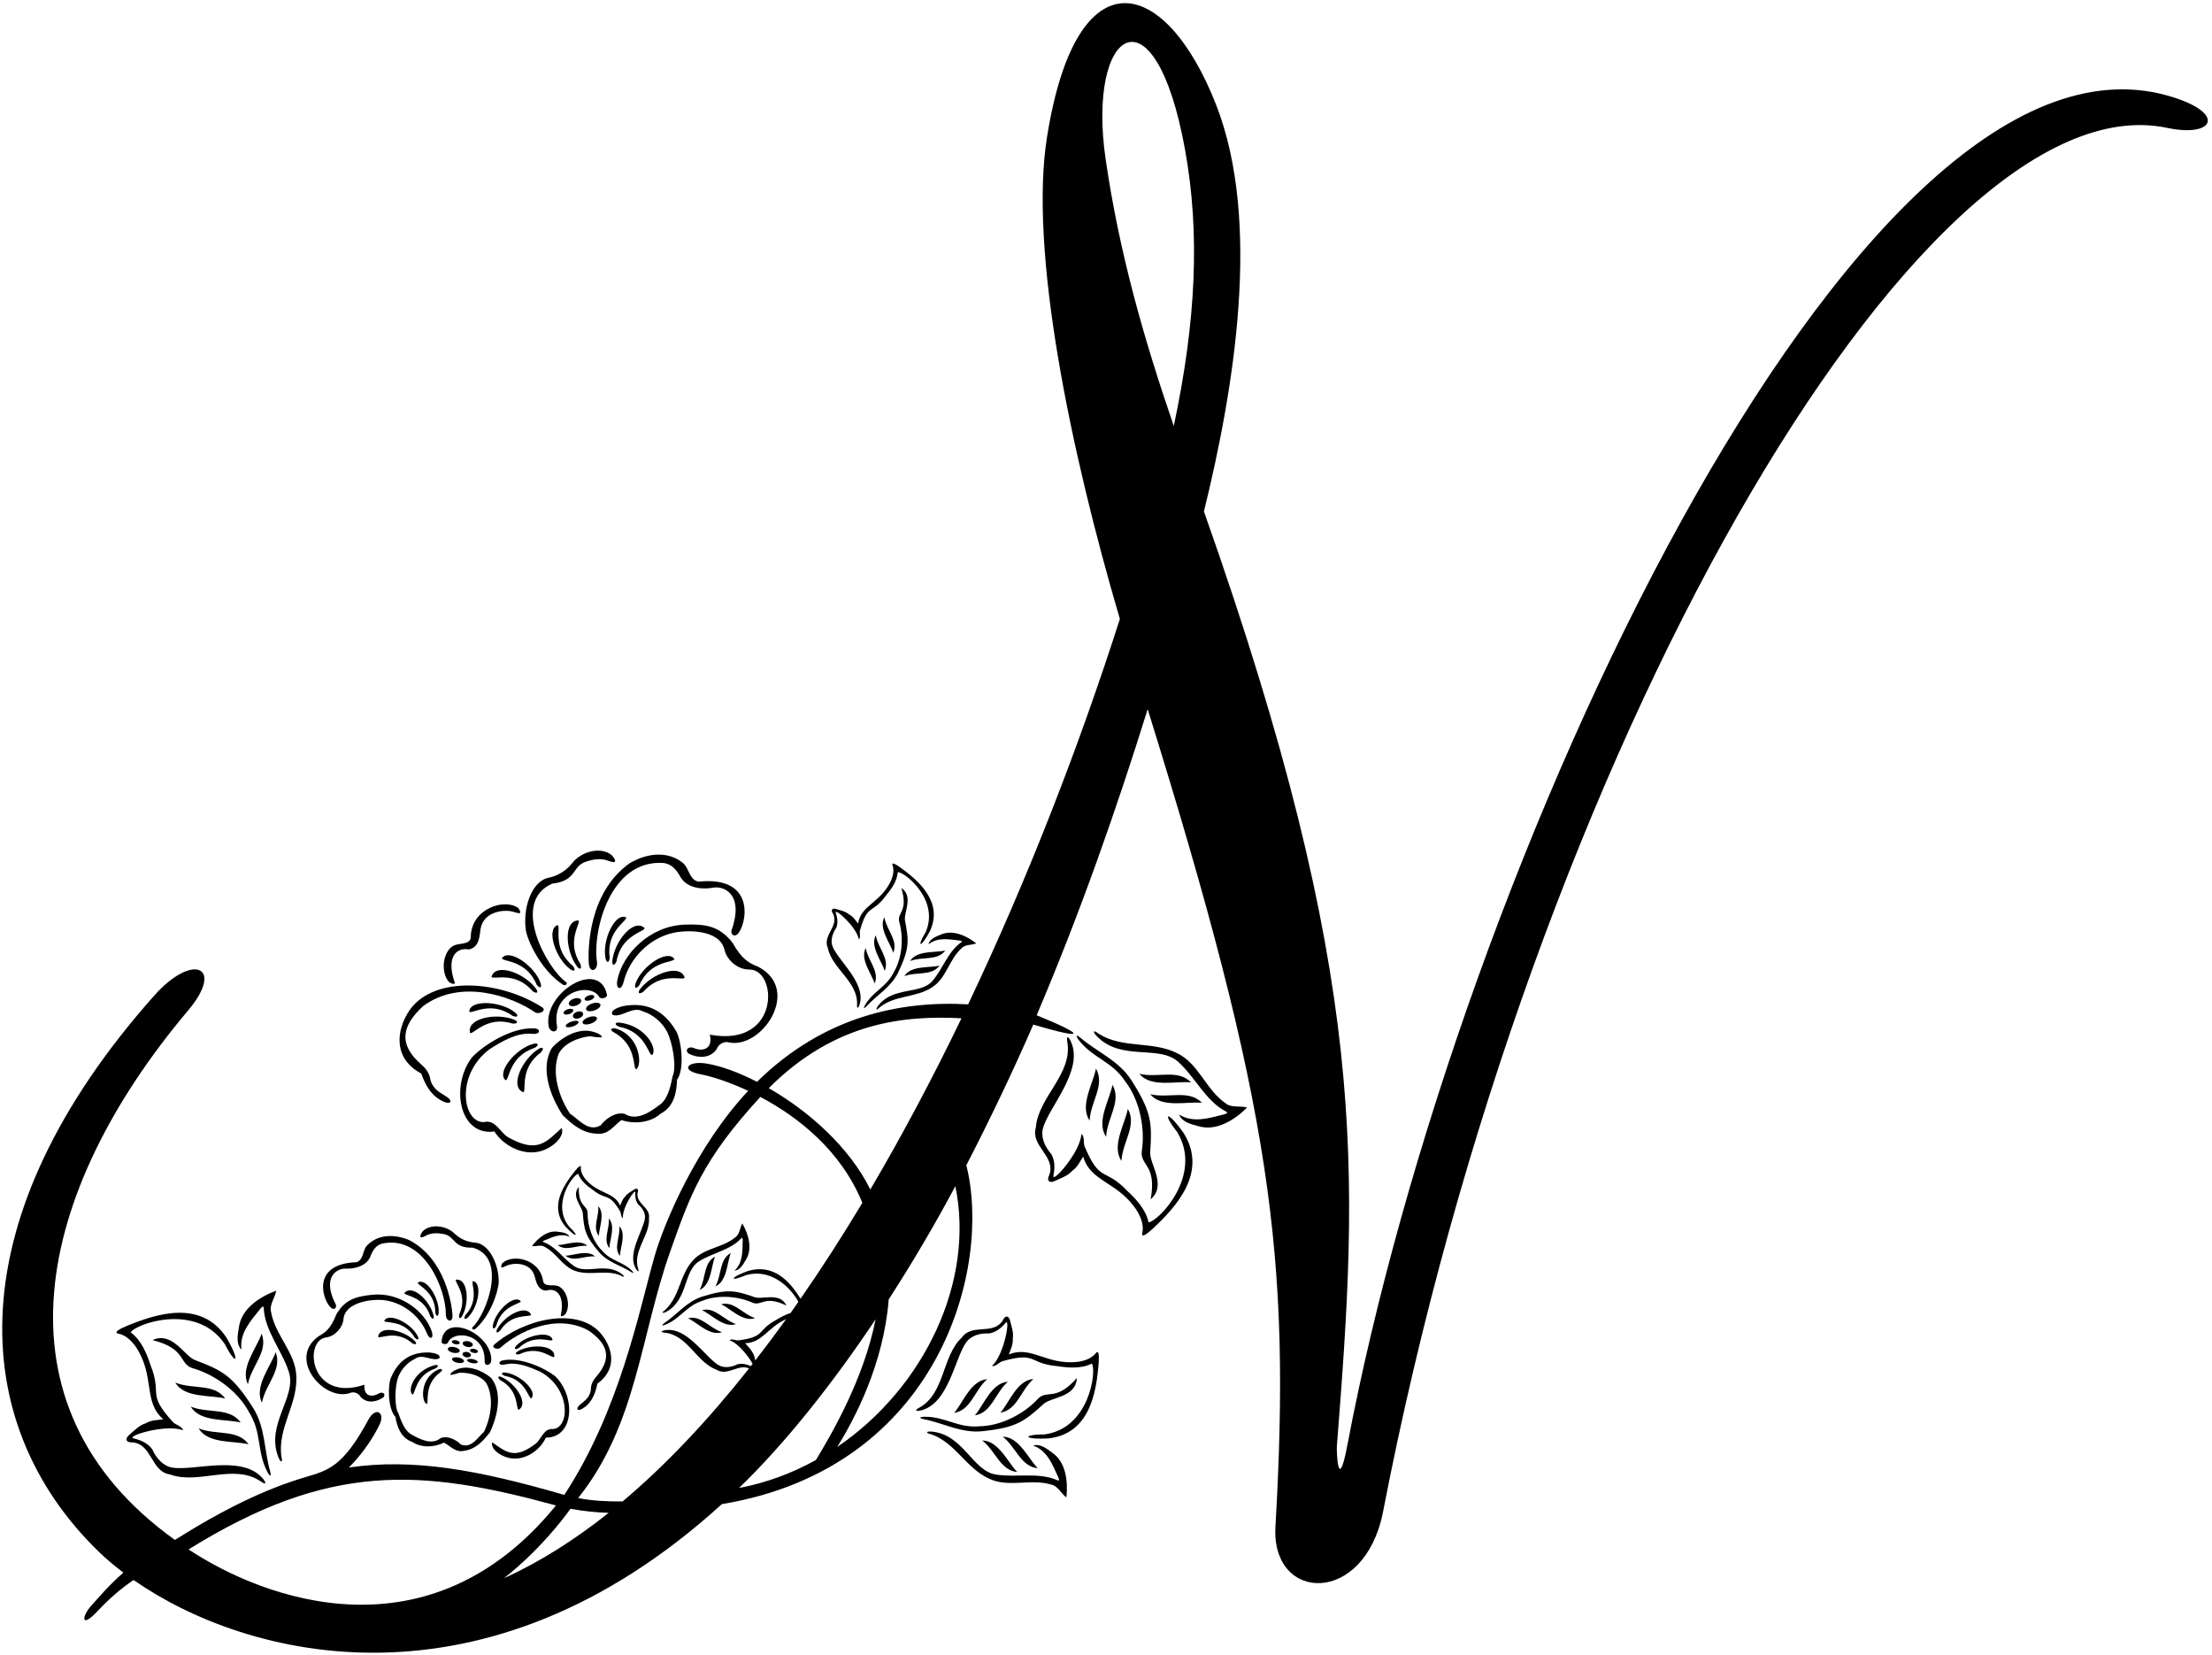 <?xml version="1.0" encoding="UTF-8"?>
<svg xmlns="http://www.w3.org/2000/svg" xmlns:xlink="http://www.w3.org/1999/xlink" width="468pt" height="350pt" viewBox="0 0 468 350" version="1.1">
<g id="surface1">
<path style=" stroke:none;fill-rule:nonzero;fill:rgb(0%,0%,0%);fill-opacity:1;" d="M 119.184 208.324 C 119.707 208.598 120.176 207.977 119.754 207.719 C 115.727 204.906 107.887 190.742 116.852 186.906 C 122.066 186.309 120.961 183.312 123.891 182.285 C 125.57 181.73 127.148 181.473 128.715 182.078 C 130.422 182.734 130.523 182.141 129.445 180.902 C 127.125 178.973 123.008 180.129 121.184 182.43 C 120.684 183.055 119.125 184.996 116.164 185.637 C 112.371 186.32 110.52 192.352 111.289 196.98 C 111.98 200.055 115.082 205.742 119.184 208.324 "/>
<path style=" stroke:none;fill-rule:nonzero;fill:rgb(0%,0%,0%);fill-opacity:1;" d="M 96.152 207.621 C 94.57 203.094 96.047 200.301 99.258 200.824 C 101.559 200.289 101.461 197.617 101.672 196.512 C 102.277 192.719 106.77 192.332 108.488 192.832 C 109.723 193.191 110.645 193.559 109.664 192.07 C 106.73 189.93 99.688 192.168 99.605 198.191 C 99.547 199.719 97.477 199.531 96.488 199.832 C 93.859 200.504 93 205.316 94.926 207.641 C 95.383 208.066 96.535 208.461 96.152 207.621 "/>
<path style=" stroke:none;fill-rule:nonzero;fill:rgb(0%,0%,0%);fill-opacity:1;" d="M 124.582 203.832 C 124.75 206.008 126.574 205.297 126.297 203.414 C 125.348 196.902 129.07 181.805 140.305 182.535 C 142.242 182.723 143.258 184.195 144.031 185.613 C 145.387 187.789 148.387 188.215 150.836 187.77 C 152.941 187.32 157.594 188.926 154.734 196.891 C 154.68 197.641 155.246 198.219 156 197.637 C 157.977 195.719 160.168 185.199 147.805 186.484 C 145.906 186.145 145.859 183.922 144.641 182.66 C 141.328 179.848 136.844 180.445 133.203 182.598 C 124.391 188.863 124.371 201.059 124.582 203.832 "/>
<path style=" stroke:none;fill-rule:nonzero;fill:rgb(0%,0%,0%);fill-opacity:1;" d="M 89.121 227.07 C 90.254 230.305 91.777 232.109 93.816 233.008 C 95.492 233.746 95.824 232.789 94.398 231.914 C 93.012 231.062 91.641 230.379 91.078 228.484 C 90.871 226.914 90.043 225.953 89.102 225.129 C 84.207 220.863 85.027 216.938 89.523 212.816 C 97.371 206.977 108.098 210.602 113.293 214.176 C 114.242 214.594 115.672 213.723 114.734 213.082 C 105.922 207.395 91.988 206.262 86.727 213.57 C 83.707 217.949 83.195 223.922 89.121 227.07 "/>
<path style=" stroke:none;fill-rule:nonzero;fill:rgb(0%,0%,0%);fill-opacity:1;" d="M 155.008 199.441 C 152.234 195.879 149.352 195.426 144.926 195.574 C 137.367 195.824 131.664 201.91 130.617 207.305 C 130.238 209.258 131.441 209.688 131.941 207.688 C 133.184 202.73 137.328 198.383 142.633 197.273 C 145.215 196.73 152.191 196.504 153.27 200.848 C 153.754 203.047 156.02 205.055 158.445 205.074 C 164.582 204.879 165.223 221.641 150.184 218.852 C 150.926 222.121 148.41 222.398 146.789 221.684 C 146.105 221.309 144.754 221.719 145.586 222.797 C 147.441 223.789 150.09 224.039 151.594 221.969 C 152 220.855 153.105 220.312 153.949 220.43 C 161.012 222.266 169.762 209.398 160.434 204.492 C 158.609 203.77 157.008 203.027 155.008 199.441 "/>
<path style=" stroke:none;fill-rule:nonzero;fill:rgb(0%,0%,0%);fill-opacity:1;" d="M 116.074 217.074 C 116.309 218.434 118.113 218.629 117.84 217 C 116.613 209.73 124.871 207.688 126.762 210.84 C 127.141 211.473 128.504 211.062 128.43 210.453 C 126.801 202.598 114.867 210.066 116.074 217.074 "/>
<path style=" stroke:none;fill-rule:nonzero;fill:rgb(0%,0%,0%);fill-opacity:1;" d="M 104.602 239.328 C 106.605 242.594 112.184 245.641 116.809 242.32 C 118.074 241.445 119.375 239.91 118.82 238.598 C 115.473 241.688 113.652 243.98 107.551 240.578 C 105.848 239.621 104.848 236.773 102.484 237.328 C 97.93 237.707 96.211 227.461 103.578 221.922 C 106.09 220.355 109.238 218.387 112.484 218.664 C 114.52 218.93 114.406 217.504 113 217.527 C 108.293 217.242 102.348 221.023 99.883 223.625 C 95.242 229.637 97.129 240.371 104.602 239.328 "/>
<path style=" stroke:none;fill-rule:nonzero;fill:rgb(0%,0%,0%);fill-opacity:1;" d="M 143.242 228.387 C 144.98 226.012 144.098 219.477 142.871 217.805 C 140.316 213.629 136.691 211.883 131.812 212.816 C 130.52 213.148 128.977 213.801 129.629 214.676 C 131.551 215.328 133.867 212.688 136.039 213.938 C 138.062 214.531 140.047 216.211 141.07 218.102 C 142.324 220.422 143.199 225.809 142.312 227.621 C 141.781 230.41 141.074 232.629 139.645 233.637 C 137.586 235.184 134.777 237.215 132.109 235.59 C 130.141 235.184 128.215 236.59 127.074 238.035 C 124.453 239.551 122.352 236.676 120.59 235.559 C 118.164 231.887 116.699 226.918 118.18 222.93 C 119.32 220.703 122.219 219.461 124.859 219.176 C 125.691 219.34 126.512 219.465 127.355 219.398 C 127.211 218.855 126.457 218.523 125.746 218.316 C 122.469 217.18 118.742 219.445 116.742 221.695 C 114.23 226 116.434 231.898 119.066 235.906 C 121.215 237.988 123.379 239.742 126.363 239.793 C 128.824 240.027 129.828 238.078 131.477 236.91 C 134.176 237.836 137.66 237.484 139.77 235.559 C 142.641 234.098 143.172 230.926 143.242 228.387 "/>
<path style=" stroke:none;fill-rule:nonzero;fill:rgb(0%,0%,0%);fill-opacity:1;" d="M 112.824 220.801 C 109.117 221.77 104.965 226.84 106.977 228.492 C 107.777 228.496 107.66 223.414 113.117 221.648 C 114.137 221.027 113.898 220.52 112.824 220.801 "/>
<path style=" stroke:none;fill-rule:nonzero;fill:rgb(0%,0%,0%);fill-opacity:1;" d="M 110.711 231.027 C 111.477 230.777 109.793 225.984 114.438 222.617 C 115.215 221.715 114.828 221.305 113.895 221.902 C 110.402 224.141 107.789 229.879 110.711 231.027 "/>
<path style=" stroke:none;fill-rule:nonzero;fill:rgb(0%,0%,0%);fill-opacity:1;" d="M 108.941 214.129 C 105.965 211.719 99.418 211.379 99.277 213.977 C 99.754 214.621 103.777 211.516 108.434 214.867 C 109.535 215.32 109.805 214.824 108.941 214.129 "/>
<path style=" stroke:none;fill-rule:nonzero;fill:rgb(0%,0%,0%);fill-opacity:1;" d="M 99.453 218.484 C 100.105 218.953 102.969 214.758 108.434 216.504 C 109.621 216.594 109.723 216.039 108.691 215.645 C 104.816 214.156 98.645 215.449 99.453 218.484 "/>
<path style=" stroke:none;fill-rule:nonzero;fill:rgb(0%,0%,0%);fill-opacity:1;" d="M 114.348 207.879 C 113.078 204.266 107.684 200.539 106.199 202.676 C 106.266 203.477 111.32 202.945 113.523 208.242 C 114.227 209.207 114.715 208.926 114.348 207.879 "/>
<path style=" stroke:none;fill-rule:nonzero;fill:rgb(0%,0%,0%);fill-opacity:1;" d="M 103.98 206.605 C 104.289 207.348 108.934 205.277 112.668 209.633 C 113.633 210.336 114.008 209.918 113.336 209.035 C 110.82 205.738 104.887 203.602 103.98 206.605 "/>
<path style=" stroke:none;fill-rule:nonzero;fill:rgb(0%,0%,0%);fill-opacity:1;" d="M 135.297 208.344 C 137.551 203.07 142.602 203.648 142.672 202.848 C 141.207 200.695 135.781 204.371 134.48 207.977 C 134.105 209.02 134.59 209.305 135.297 208.344 "/>
<path style=" stroke:none;fill-rule:nonzero;fill:rgb(0%,0%,0%);fill-opacity:1;" d="M 144.855 206.793 C 143.977 203.781 138.023 205.867 135.48 209.145 C 134.801 210.016 135.172 210.438 136.145 209.746 C 139.918 205.426 144.539 207.535 144.855 206.793 "/>
<path style=" stroke:none;fill-rule:nonzero;fill:rgb(0%,0%,0%);fill-opacity:1;" d="M 128.105 202.668 C 128.32 203.754 128.883 203.746 128.996 202.559 C 128.199 196.879 132.824 194.766 132.473 194.043 C 130.105 192.957 127.359 198.91 128.105 202.668 "/>
<path style=" stroke:none;fill-rule:nonzero;fill:rgb(0%,0%,0%);fill-opacity:1;" d="M 130.441 203.324 C 131.441 197.676 136.492 197.094 136.379 196.297 C 134.07 194.172 130.051 199.031 129.562 203.148 C 129.434 204.25 129.969 204.418 130.441 203.324 "/>
<path style=" stroke:none;fill-rule:nonzero;fill:rgb(0%,0%,0%);fill-opacity:1;" d="M 117.98 195.68 C 115.508 196.484 117.523 202.723 120.617 204.98 C 121.516 205.633 121.922 205.246 121.199 204.297 C 116.766 200.66 118.73 195.973 117.98 195.68 "/>
<path style=" stroke:none;fill-rule:nonzero;fill:rgb(0%,0%,0%);fill-opacity:1;" d="M 122.383 194.688 C 119.246 194.688 119.586 200.984 122.02 204.344 C 122.664 205.242 123.176 205 122.781 203.875 C 119.688 199.047 123.008 195.195 122.383 194.688 "/>
<path style=" stroke:none;fill-rule:nonzero;fill:rgb(0%,0%,0%);fill-opacity:1;" d="M 137.977 223.164 C 139.215 221.836 136.617 216.988 131.16 216.309 C 130.062 216.172 129.891 216.711 130.984 217.188 C 136.629 218.223 137.18 223.273 137.977 223.164 "/>
<path style=" stroke:none;fill-rule:nonzero;fill:rgb(0%,0%,0%);fill-opacity:1;" d="M 129.805 218.324 C 134.852 221.047 133.816 226.023 134.605 226.168 C 135.906 225.379 135.508 219.121 130.246 217.543 C 129.484 217.344 128.824 217.75 129.805 218.324 "/>
<path style=" stroke:none;fill-rule:nonzero;fill:rgb(0%,0%,0%);fill-opacity:1;" d="M 121.902 212.703 C 122.613 212.457 123.078 211.93 122.938 211.523 C 122.797 211.121 122.105 211 121.395 211.246 C 120.684 211.496 120.219 212.023 120.359 212.43 C 120.5 212.828 121.191 212.953 121.902 212.703 "/>
<path style=" stroke:none;fill-rule:nonzero;fill:rgb(0%,0%,0%);fill-opacity:1;" d="M 127.027 212.469 C 126.891 212.062 126.098 211.977 125.262 212.27 C 124.426 212.562 123.863 213.121 124.004 213.523 C 124.145 213.926 124.938 214.016 125.773 213.723 C 126.605 213.434 127.172 212.867 127.027 212.469 "/>
<path style=" stroke:none;fill-rule:nonzero;fill:rgb(0%,0%,0%);fill-opacity:1;" d="M 121.223 217.109 C 121.965 216.852 122.488 216.414 122.391 216.137 C 122.293 215.855 121.613 215.844 120.867 216.102 C 120.129 216.359 119.605 216.797 119.699 217.078 C 119.801 217.355 120.48 217.371 121.223 217.109 "/>
<path style=" stroke:none;fill-rule:nonzero;fill:rgb(0%,0%,0%);fill-opacity:1;" d="M 123.359 214.328 C 123.23 213.957 122.648 213.824 122.062 214.027 C 121.473 214.234 121.102 214.703 121.23 215.074 C 121.363 215.445 121.945 215.578 122.531 215.371 C 123.117 215.168 123.492 214.699 123.359 214.328 "/>
<path style=" stroke:none;fill-rule:nonzero;fill:rgb(0%,0%,0%);fill-opacity:1;" d="M 125.012 216.508 C 125.848 216.215 126.418 215.676 126.289 215.305 C 126.16 214.934 125.379 214.871 124.543 215.164 C 123.707 215.453 123.133 215.992 123.266 216.363 C 123.395 216.734 124.176 216.801 125.012 216.508 "/>
<path style=" stroke:none;fill-rule:nonzero;fill:rgb(0%,0%,0%);fill-opacity:1;" d="M 124.887 211.57 C 125.441 211.379 125.816 210.992 125.719 210.715 C 125.621 210.438 125.09 210.367 124.531 210.562 C 123.977 210.758 123.605 211.141 123.699 211.422 C 123.797 211.699 124.328 211.766 124.887 211.57 "/>
<path style=" stroke:none;fill-rule:nonzero;fill:rgb(0%,0%,0%);fill-opacity:1;" d="M 119.254 214.344 C 119.352 214.621 119.883 214.688 120.438 214.492 C 120.996 214.301 121.367 213.914 121.27 213.637 C 121.176 213.359 120.645 213.289 120.086 213.484 C 119.531 213.68 119.156 214.062 119.254 214.344 "/>
<path style=" stroke:none;fill-rule:nonzero;fill:rgb(0%,0%,0%);fill-opacity:1;" d="M 89.355 260.535 C 88.637 261.637 88.785 262.098 90.066 261.387 C 91.238 260.738 92.516 260.77 93.91 261.023 C 96.344 261.512 95.797 264.008 99.996 263.906 C 107.523 265.957 102.871 278.043 99.992 280.719 C 99.688 280.969 100.129 281.406 100.512 281.133 C 103.477 278.637 105.309 273.789 105.516 271.277 C 105.613 267.523 103.48 262.949 100.398 262.824 C 97.984 262.645 96.535 261.277 96.07 260.836 C 94.371 259.215 90.98 258.754 89.355 260.535 "/>
<path style=" stroke:none;fill-rule:nonzero;fill:rgb(0%,0%,0%);fill-opacity:1;" d="M 119.656 277.918 C 120.926 275.863 119.715 272.145 117.559 271.902 C 116.738 271.773 115.121 272.152 114.906 270.949 C 114.176 266.184 108.348 265.184 106.262 267.207 C 105.648 268.492 106.34 268.102 107.277 267.68 C 108.586 267.094 112.184 266.906 113.082 269.844 C 113.375 270.699 113.59 272.824 115.473 272.996 C 117.957 272.223 119.438 274.277 118.68 278.035 C 118.469 278.746 119.34 278.305 119.656 277.918 "/>
<path style=" stroke:none;fill-rule:nonzero;fill:rgb(0%,0%,0%);fill-opacity:1;" d="M 70.16 276.727 C 70.82 277.105 71.207 276.586 71.078 275.996 C 67.934 270 71.445 268.215 73.164 268.34 C 75.152 268.422 77.484 267.754 78.32 265.879 C 78.773 264.668 79.418 263.391 80.934 263.027 C 89.754 261.211 94.367 272.766 94.332 278.027 C 94.32 279.551 95.844 279.91 95.738 278.168 C 95.598 275.949 94.238 266.289 86.566 262.297 C 83.441 260.992 79.824 261.012 77.508 263.605 C 76.684 264.742 76.891 266.508 75.422 266.984 C 65.484 267.332 68.383 275.422 70.16 276.727 "/>
<path style=" stroke:none;fill-rule:nonzero;fill:rgb(0%,0%,0%);fill-opacity:1;" d="M 125.004 294.012 C 124.766 295.574 123.758 296.266 122.75 297.094 C 121.715 297.945 122.086 298.668 123.332 297.895 C 124.848 296.957 125.855 295.359 126.395 292.672 C 130.746 289.527 129.684 284.848 126.805 281.711 C 121.832 276.504 110.914 278.938 104.562 284.414 C 103.891 285.023 105.117 285.559 105.82 285.121 C 109.547 281.715 117.645 277.664 124.508 281.426 C 128.523 284.191 129.605 287.215 126.199 291.133 C 125.543 291.891 124.992 292.742 125.004 294.012 "/>
<path style=" stroke:none;fill-rule:nonzero;fill:rgb(0%,0%,0%);fill-opacity:1;" d="M 74.297 294.559 C 74.953 294.375 75.891 294.68 76.336 295.52 C 77.754 296.992 79.824 296.508 81.184 295.512 C 81.727 294.566 80.609 294.391 80.109 294.766 C 78.906 295.508 76.879 295.566 77.109 292.895 C 65.5 296.762 64.156 283.41 69.043 282.887 C 70.965 282.605 72.535 280.766 72.676 278.969 C 73.051 275.406 78.605 274.816 80.711 274.961 C 85.035 275.262 88.801 278.246 90.332 282.039 C 90.949 283.566 91.855 283.094 91.34 281.586 C 89.914 277.43 84.723 273.234 78.711 273.871 C 75.184 274.242 72.949 274.918 71.148 278.047 C 69.957 281.109 68.77 281.875 67.402 282.648 C 60.555 287.562 68.906 296.793 74.297 294.559 "/>
<path style=" stroke:none;fill-rule:nonzero;fill:rgb(0%,0%,0%);fill-opacity:1;" d="M 93.422 283.84 C 93.426 284.336 94.555 284.504 94.785 283.961 C 95.934 281.258 102.703 281.965 102.531 287.859 C 102.492 289.18 103.902 288.828 103.938 287.727 C 104.121 282.039 93.844 277.434 93.422 283.84 "/>
<path style=" stroke:none;fill-rule:nonzero;fill:rgb(0%,0%,0%);fill-opacity:1;" d="M 106.141 307.809 C 110.172 309.93 114.254 306.898 115.484 304.09 C 121.52 304.098 121.832 295.383 117.492 291.129 C 115.25 289.34 110.125 287 106.426 287.742 C 105.309 287.883 105.375 289.023 106.957 288.59 C 109.5 288.012 112.211 289.223 114.375 290.188 C 120.82 293.766 120.594 302.074 116.938 302.273 C 115.008 302.094 114.531 304.461 113.285 305.406 C 108.824 308.777 107.129 307.16 104.137 305.082 C 103.844 306.184 105.043 307.254 106.141 307.809 "/>
<path style=" stroke:none;fill-rule:nonzero;fill:rgb(0%,0%,0%);fill-opacity:1;" d="M 87.203 304.984 C 89.086 306.277 91.887 306.172 93.922 305.141 C 95.355 305.883 96.367 307.32 98.289 306.859 C 100.648 306.492 102.176 304.863 103.645 302.977 C 105.289 299.512 106.383 294.594 103.918 291.461 C 102.086 289.898 98.883 288.516 96.414 289.777 C 95.871 290.02 95.309 290.363 95.258 290.809 C 95.934 290.77 96.57 290.582 97.211 290.359 C 99.336 290.293 101.77 290.957 102.914 292.594 C 104.531 295.594 103.918 299.691 102.398 302.867 C 101.125 303.949 99.777 306.457 97.535 305.547 C 96.473 304.527 94.789 303.625 93.273 304.164 C 91.34 305.746 88.891 304.445 87.086 303.449 C 85.844 302.809 85.039 301.129 84.312 298.977 C 83.41 297.637 83.508 293.273 84.246 291.297 C 84.848 289.684 86.234 288.137 87.773 287.441 C 89.355 286.211 91.484 288.047 92.934 287.316 C 93.355 286.555 92.062 286.207 91 286.086 C 87.031 285.887 84.352 287.668 82.785 291.258 C 82 292.719 82.02 297.992 83.656 299.688 C 83.996 301.688 84.766 304.145 87.203 304.984 "/>
<path style=" stroke:none;fill-rule:nonzero;fill:rgb(0%,0%,0%);fill-opacity:1;" d="M 106.785 291.023 C 111.305 291.82 111.77 295.859 112.406 295.77 C 113.816 294.238 109.969 290.68 106.922 290.32 C 106.043 290.215 105.91 290.645 106.785 291.023 "/>
<path style=" stroke:none;fill-rule:nonzero;fill:rgb(0%,0%,0%);fill-opacity:1;" d="M 105.848 291.934 C 109.898 294.094 109.094 298.078 109.73 298.188 C 111.914 296.957 109.211 292.699 106.195 291.309 C 105.391 290.938 105.133 291.305 105.848 291.934 "/>
<path style=" stroke:none;fill-rule:nonzero;fill:rgb(0%,0%,0%);fill-opacity:1;" d="M 109.266 284.605 C 108.66 285.25 108.926 285.613 109.75 285.133 C 113.07 281.965 116.602 283.984 116.906 283.418 C 116.508 281.375 111.359 282.367 109.266 284.605 "/>
<path style=" stroke:none;fill-rule:nonzero;fill:rgb(0%,0%,0%);fill-opacity:1;" d="M 109.633 285.777 C 108.855 286.207 108.996 286.633 109.93 286.43 C 114.066 284.441 116.801 287.453 117.266 287.008 C 117.57 284.516 112.535 284.172 109.633 285.777 "/>
<path style=" stroke:none;fill-rule:nonzero;fill:rgb(0%,0%,0%);fill-opacity:1;" d="M 110.176 275.227 C 108.762 273.699 104.902 277.246 104.293 280.25 C 104.117 281.117 104.535 281.285 104.984 280.445 C 106.148 276.004 110.211 275.871 110.176 275.227 "/>
<path style=" stroke:none;fill-rule:nonzero;fill:rgb(0%,0%,0%);fill-opacity:1;" d="M 105.816 281.453 C 108.297 277.59 112.203 278.719 112.367 278.094 C 111.316 275.816 106.852 278.164 105.223 281.055 C 104.785 281.828 105.133 282.117 105.816 281.453 "/>
<path style=" stroke:none;fill-rule:nonzero;fill:rgb(0%,0%,0%);fill-opacity:1;" d="M 87.742 282.93 C 88.41 283.609 88.766 283.332 88.352 282.547 C 86.922 279.836 82.219 277.52 81.293 279.383 C 81.441 280.012 85.379 278.996 87.742 282.93 "/>
<path style=" stroke:none;fill-rule:nonzero;fill:rgb(0%,0%,0%);fill-opacity:1;" d="M 80 282.754 C 80.332 283.305 83.762 281.121 87.227 284.129 C 88.074 284.574 88.324 284.199 87.688 283.582 C 85.309 281.266 80.363 280.27 80 282.754 "/>
<path style=" stroke:none;fill-rule:nonzero;fill:rgb(0%,0%,0%);fill-opacity:1;" d="M 92.102 277.648 C 92.32 278.578 92.766 278.52 92.816 277.637 C 92.996 274.578 90.16 270.164 88.406 271.285 C 88.207 271.895 92.102 273.059 92.102 277.648 "/>
<path style=" stroke:none;fill-rule:nonzero;fill:rgb(0%,0%,0%);fill-opacity:1;" d="M 85.559 273.5 C 85.559 274.145 89.621 274.047 91.039 278.414 C 91.535 279.227 91.941 279.035 91.715 278.18 C 90.875 274.969 87.152 271.562 85.559 273.5 "/>
<path style=" stroke:none;fill-rule:nonzero;fill:rgb(0%,0%,0%);fill-opacity:1;" d="M 99.004 278.641 C 101.211 276.512 102.117 271.348 100.066 270.984 C 99.508 271.297 101.582 274.793 98.469 278.164 C 98 278.996 98.367 279.258 99.004 278.641 "/>
<path style=" stroke:none;fill-rule:nonzero;fill:rgb(0%,0%,0%);fill-opacity:1;" d="M 97.828 278.293 C 99.383 275.363 98.957 270.336 96.473 270.68 C 96.035 271.152 99.086 273.836 97.168 278.008 C 96.98 278.941 97.41 279.078 97.828 278.293 "/>
<path style=" stroke:none;fill-rule:nonzero;fill:rgb(0%,0%,0%);fill-opacity:1;" d="M 91.898 288.781 C 87.652 289.922 86.129 294.051 87.258 294.969 C 87.902 294.965 87.781 290.898 92.137 289.461 C 92.949 288.961 92.754 288.555 91.898 288.781 "/>
<path style=" stroke:none;fill-rule:nonzero;fill:rgb(0%,0%,0%);fill-opacity:1;" d="M 92.762 289.656 C 88.766 291.488 89.141 296.492 90.258 296.973 C 90.867 296.773 89.5 292.945 93.199 290.227 C 93.91 289.668 93.344 289.418 92.762 289.656 "/>
<path style=" stroke:none;fill-rule:nonzero;fill:rgb(0%,0%,0%);fill-opacity:1;" d="M 98.84 284.906 C 99.43 285.023 99.965 284.848 100.031 284.516 C 100.098 284.18 99.672 283.812 99.082 283.695 C 98.488 283.578 97.957 283.75 97.891 284.086 C 97.824 284.418 98.246 284.785 98.84 284.906 "/>
<path style=" stroke:none;fill-rule:nonzero;fill:rgb(0%,0%,0%);fill-opacity:1;" d="M 94.75 285.281 C 94.684 285.617 95.191 286 95.887 286.141 C 96.578 286.277 97.195 286.121 97.266 285.785 C 97.332 285.453 96.824 285.07 96.129 284.93 C 95.434 284.789 94.816 284.949 94.75 285.281 "/>
<path style=" stroke:none;fill-rule:nonzero;fill:rgb(0%,0%,0%);fill-opacity:1;" d="M 99.863 288.32 C 100.48 288.445 101.02 288.359 101.066 288.125 C 101.113 287.895 100.648 287.605 100.031 287.484 C 99.414 287.359 98.879 287.445 98.832 287.676 C 98.785 287.91 99.246 288.199 99.863 288.32 "/>
<path style=" stroke:none;fill-rule:nonzero;fill:rgb(0%,0%,0%);fill-opacity:1;" d="M 99.633 286.707 C 99.691 286.398 99.348 286.07 98.859 285.973 C 98.371 285.875 97.926 286.043 97.863 286.352 C 97.801 286.66 98.148 286.992 98.637 287.09 C 99.125 287.188 99.57 287.016 99.633 286.707 "/>
<path style=" stroke:none;fill-rule:nonzero;fill:rgb(0%,0%,0%);fill-opacity:1;" d="M 96.793 288.262 C 97.488 288.402 98.102 288.266 98.164 287.957 C 98.227 287.648 97.715 287.281 97.02 287.145 C 96.324 287.004 95.711 287.141 95.648 287.449 C 95.59 287.758 96.102 288.121 96.793 288.262 "/>
<path style=" stroke:none;fill-rule:nonzero;fill:rgb(0%,0%,0%);fill-opacity:1;" d="M 96.352 284.336 C 96.812 284.43 97.227 284.316 97.273 284.086 C 97.32 283.855 96.98 283.594 96.52 283.5 C 96.055 283.406 95.645 283.52 95.598 283.75 C 95.551 283.98 95.887 284.242 96.352 284.336 "/>
<path style=" stroke:none;fill-rule:nonzero;fill:rgb(0%,0%,0%);fill-opacity:1;" d="M 100.363 285.324 C 99.902 285.23 99.488 285.344 99.441 285.574 C 99.395 285.805 99.734 286.07 100.195 286.16 C 100.656 286.254 101.07 286.145 101.117 285.91 C 101.164 285.68 100.828 285.418 100.363 285.324 "/>
<path style=" stroke:none;fill-rule:nonzero;fill:rgb(0%,0%,0%);fill-opacity:1;" d="M 249.051 222.773 C 243.715 220.098 237.633 221.895 232.449 218.664 C 231.359 217.758 231.062 218.152 232.086 219.207 C 237.258 224.539 245.223 220.91 249.301 224.617 C 252.926 227.914 255.086 232.887 259.418 235.129 C 259.77 235.277 259.738 235.5 258.988 235.711 C 255.977 236.438 252.504 237.656 249.469 235.742 C 250.051 237.328 251.973 237.777 253.469 238.184 C 257.266 239.375 261.152 236.953 263.855 234.262 C 262.473 233.844 260.441 234.383 259.281 233.348 C 255.113 230.484 253.652 224.992 249.051 222.773 "/>
<path style=" stroke:none;fill-rule:nonzero;fill:rgb(0%,0%,0%);fill-opacity:1;" d="M 249.062 239.441 C 254.609 248.582 245.113 258.336 243 258.559 C 242.473 255.879 240.34 253.598 238.477 251.879 C 233.656 246.812 232.793 250.352 229.438 242.418 C 229.191 241.551 229.488 240.344 228.789 239.852 C 228.637 243.645 222.52 250.5 222.879 248.66 C 223.188 247.07 223.223 245.555 222.43 244.109 C 221.043 242.535 220.121 240.504 220.699 238.523 C 221.973 234.141 229.133 226.578 226.691 220.586 C 226.105 219.145 225.562 218.965 225.805 220.309 C 227.039 227.195 219.633 232.047 219.16 238.484 C 217.992 242.43 223.395 244.52 222.023 248.488 C 221.305 249.863 222.145 250.281 223.113 249.82 C 224.34 249.242 225.871 248.762 226.816 247.688 C 228.055 246.801 228.406 245.773 229.176 244.633 C 230.727 250.129 236.734 249.93 240.684 256.309 C 241.422 257.609 242.043 259.242 241.68 260.793 C 241.422 261.879 242.555 261.141 243.93 259.859 C 248.836 255.273 255.598 247.965 250.438 239.68 C 246.969 234.762 245.73 235.234 249.062 239.441 "/>
<path style=" stroke:none;fill-rule:nonzero;fill:rgb(0%,0%,0%);fill-opacity:1;" d="M 228.641 219.547 C 227.676 218.723 227.484 219.02 228.27 220.027 C 231.262 223.871 235.309 224.465 238.109 228.785 C 241.211 232.836 242.309 238.844 241.57 243.539 C 241.207 246.578 244.793 246.32 243.449 253.676 C 246.992 250.648 243.066 246.047 243.359 243.629 C 243.746 237.531 243.684 235.234 239.336 228.434 C 236.617 224.273 232.207 222.578 228.641 219.547 "/>
<path style=" stroke:none;fill-rule:nonzero;fill:rgb(0%,0%,0%);fill-opacity:1;" d="M 237.273 245.547 C 237.465 241.578 240.609 238.02 238.617 234.551 C 238.082 237.609 235.074 242.383 237.273 245.547 "/>
<path style=" stroke:none;fill-rule:nonzero;fill:rgb(0%,0%,0%);fill-opacity:1;" d="M 234.027 240.453 C 234.215 236.484 237.363 232.926 235.367 229.457 C 234.832 232.516 231.828 237.289 234.027 240.453 "/>
<path style=" stroke:none;fill-rule:nonzero;fill:rgb(0%,0%,0%);fill-opacity:1;" d="M 230.535 237.02 C 230.723 233.047 233.867 229.488 231.875 226.02 C 231.34 229.078 228.336 233.855 230.535 237.02 "/>
<path style=" stroke:none;fill-rule:nonzero;fill:rgb(0%,0%,0%);fill-opacity:1;" d="M 241.066 227.129 C 243.477 230.133 248.906 228.598 251.992 228.949 C 249.23 226.055 244.926 228.07 241.066 227.129 "/>
<path style=" stroke:none;fill-rule:nonzero;fill:rgb(0%,0%,0%);fill-opacity:1;" d="M 243.371 231.449 C 245.785 234.453 251.215 232.922 254.301 233.27 C 251.535 230.379 247.234 232.391 243.371 231.449 "/>
<path style=" stroke:none;fill-rule:nonzero;fill:rgb(0%,0%,0%);fill-opacity:1;" d="M 196.426 199.754 C 198.367 198.16 200.883 198.703 203.039 198.945 C 203.578 199.031 203.621 199.18 203.387 199.312 C 200.574 201.246 199.508 204.891 197.277 207.492 C 194.766 210.426 188.918 208.598 185.789 212.746 C 185.172 213.57 185.41 213.82 186.09 213.094 C 189.406 210.402 193.789 211.121 197.262 208.797 C 200.266 206.855 200.805 202.914 203.449 200.562 C 204.164 199.742 205.621 199.941 206.547 199.531 C 204.434 197.898 201.523 196.551 198.992 197.711 C 197.988 198.121 196.691 198.602 196.426 199.754 "/>
<path style=" stroke:none;fill-rule:nonzero;fill:rgb(0%,0%,0%);fill-opacity:1;" d="M 175.133 200.484 C 176.023 204.914 181.59 207.641 181.328 212.531 C 181.281 213.484 181.641 213.312 181.922 212.262 C 183.098 207.887 177.465 203.258 176.199 200.324 C 175.629 198.996 176.09 197.508 176.914 196.293 C 177.34 195.223 177.184 194.172 176.832 193.094 C 176.422 191.848 181.27 196.078 181.703 198.695 C 182.148 198.297 181.836 197.48 181.93 196.859 C 183.57 191.055 184.48 193.438 187.387 189.504 C 188.531 188.145 189.816 186.379 189.945 184.469 C 191.434 184.438 198.879 190.391 195.82 197.219 C 193.871 200.43 194.773 200.652 196.758 196.934 C 199.617 190.73 194.285 186.242 190.48 183.484 C 189.414 182.715 188.562 182.301 188.836 183.031 C 189.223 184.078 188.934 185.266 188.535 186.234 C 186.348 191.008 182.156 191.391 181.555 195.34 C 180.922 194.617 180.59 193.934 179.652 193.426 C 178.902 192.762 177.797 192.562 176.895 192.266 C 176.18 192.031 175.637 192.395 176.254 193.285 C 177.551 195.926 173.98 197.848 175.133 200.484 "/>
<path style=" stroke:none;fill-rule:nonzero;fill:rgb(0%,0%,0%);fill-opacity:1;" d="M 183.367 212.812 C 185.582 210.398 188.496 208.836 190.02 205.711 C 192.453 200.609 192.297 199.008 191.496 194.809 C 191.082 193.152 193.41 189.617 190.684 187.82 C 192.258 192.812 189.742 192.945 190.262 195.023 C 191.184 198.223 190.941 202.488 189.141 205.57 C 187.57 208.816 184.812 209.582 183.066 212.512 C 182.609 213.281 182.77 213.469 183.367 212.812 "/>
<path style=" stroke:none;fill-rule:nonzero;fill:rgb(0%,0%,0%);fill-opacity:1;" d="M 187.105 194.004 C 185.852 196.391 188.352 199.445 188.992 201.523 C 190.074 198.941 187.578 196.746 187.105 194.004 "/>
<path style=" stroke:none;fill-rule:nonzero;fill:rgb(0%,0%,0%);fill-opacity:1;" d="M 187.18 205.344 C 188.262 202.762 185.766 200.566 185.289 197.824 C 184.039 200.215 186.539 203.27 187.18 205.344 "/>
<path style=" stroke:none;fill-rule:nonzero;fill:rgb(0%,0%,0%);fill-opacity:1;" d="M 185.051 208.035 C 186.133 205.453 183.637 203.254 183.164 200.516 C 181.91 202.902 184.414 205.957 185.051 208.035 "/>
<path style=" stroke:none;fill-rule:nonzero;fill:rgb(0%,0%,0%);fill-opacity:1;" d="M 191.336 206.469 C 193.938 205.477 197.102 206.504 198.77 204.254 C 196.656 204.766 192.754 204.172 191.336 206.469 "/>
<path style=" stroke:none;fill-rule:nonzero;fill:rgb(0%,0%,0%);fill-opacity:1;" d="M 199.996 201.051 C 197.883 201.562 193.98 200.969 192.562 203.266 C 195.164 202.273 198.328 203.301 199.996 201.051 "/>
<path style=" stroke:none;fill-rule:nonzero;fill:rgb(0%,0%,0%);fill-opacity:1;" d="M 131.582 269.496 C 128.254 266.918 124.074 269.586 121.488 267.828 C 119.191 266.266 117.586 263.645 114.973 262.73 C 114.766 262.676 114.766 262.547 115.172 262.367 C 116.805 261.723 118.652 260.762 120.512 261.598 C 120.059 260.754 118.941 260.652 118.07 260.543 C 115.844 260.176 113.855 261.844 112.551 263.57 C 113.359 263.695 114.457 263.23 115.191 263.719 C 117.758 264.996 119.016 267.961 121.773 268.844 C 124.984 269.922 128.254 268.43 131.422 269.832 C 132.105 270.254 132.242 270.008 131.582 269.496 "/>
<path style=" stroke:none;fill-rule:nonzero;fill:rgb(0%,0%,0%);fill-opacity:1;" d="M 134.906 252.262 C 135.199 251.43 134.695 251.266 134.188 251.602 C 133.547 252.023 132.727 252.414 132.277 253.09 C 131.656 253.688 131.539 254.293 131.195 254.992 C 129.891 252.031 126.531 252.621 123.809 249.355 C 123.293 248.684 122.812 247.812 122.895 246.914 C 122.953 246.285 122.375 246.785 121.707 247.617 C 119.316 250.582 116.098 255.223 119.652 259.465 C 121.992 261.949 122.648 261.582 120.445 259.488 C 116.605 254.797 121.16 248.566 122.328 248.273 C 122.84 249.738 124.219 250.848 125.398 251.664 C 128.508 254.125 128.711 252.07 131.227 256.258 C 131.434 256.727 131.359 257.426 131.793 257.648 C 131.578 255.508 134.469 251.172 134.414 252.234 C 134.367 253.148 134.465 254.004 135.027 254.75 C 135.93 255.527 136.605 256.594 136.441 257.75 C 136.074 260.312 132.656 265.125 134.5 268.297 C 134.945 269.059 135.262 269.117 135.02 268.379 C 133.781 264.613 137.555 261.301 137.309 257.648 C 137.648 255.344 134.449 254.598 134.906 252.262 "/>
<path style=" stroke:none;fill-rule:nonzero;fill:rgb(0%,0%,0%);fill-opacity:1;" d="M 133.66 268.734 C 131.676 266.816 129.355 266.801 127.441 264.598 C 125.379 262.57 124.285 259.285 124.324 256.594 C 124.289 254.855 122.297 255.285 122.465 251.051 C 120.719 253.031 123.285 255.305 123.316 256.684 C 123.582 260.137 123.797 261.422 126.781 264.895 C 128.637 267.012 131.246 267.617 133.488 269.035 C 134.098 269.418 134.18 269.238 133.66 268.734 "/>
<path style=" stroke:none;fill-rule:nonzero;fill:rgb(0%,0%,0%);fill-opacity:1;" d="M 126.695 261.402 C 126.754 259.645 128.062 256.727 126.578 255.121 C 126.785 257.367 125.301 259.613 126.695 261.402 "/>
<path style=" stroke:none;fill-rule:nonzero;fill:rgb(0%,0%,0%);fill-opacity:1;" d="M 128.926 264.004 C 128.984 262.246 130.289 259.328 128.805 257.727 C 129.016 259.969 127.531 262.219 128.926 264.004 "/>
<path style=" stroke:none;fill-rule:nonzero;fill:rgb(0%,0%,0%);fill-opacity:1;" d="M 131.16 265.656 C 131.219 263.898 132.527 260.977 131.039 259.375 C 131.25 261.621 129.766 263.867 131.16 265.656 "/>
<path style=" stroke:none;fill-rule:nonzero;fill:rgb(0%,0%,0%);fill-opacity:1;" d="M 119.633 265.609 C 121.414 267.016 123.672 265.543 125.914 265.766 C 124.32 264.27 121.395 265.562 119.633 265.609 "/>
<path style=" stroke:none;fill-rule:nonzero;fill:rgb(0%,0%,0%);fill-opacity:1;" d="M 117.996 263.367 C 119.773 264.773 122.031 263.301 124.273 263.523 C 122.68 262.027 119.754 263.32 117.996 263.367 "/>
<path style=" stroke:none;fill-rule:nonzero;fill:rgb(0%,0%,0%);fill-opacity:1;" d="M 222.551 307.215 C 221.422 306.391 220.031 305.289 218.586 305.77 C 221.637 306.832 222.727 309.957 223.906 312.48 C 224.18 313.133 224.039 313.277 223.738 313.109 C 219.73 311.32 215.02 312.594 210.668 311.895 C 205.766 311.105 203.852 303.465 197.199 302.816 C 195.883 302.688 195.77 303.121 197.02 303.379 C 202.199 305.211 204.352 310.5 209.23 312.75 C 213.371 314.742 218.059 312.691 222.41 314.02 C 223.789 314.254 224.547 315.984 225.621 316.723 C 225.992 313.309 225.52 309.215 222.551 307.215 "/>
<path style=" stroke:none;fill-rule:nonzero;fill:rgb(0%,0%,0%);fill-opacity:1;" d="M 231.84 286.23 C 230.953 287.355 229.457 287.836 228.129 288.047 C 221.426 288.848 218.191 284.508 213.453 286.5 C 213.824 285.32 214.352 284.496 214.281 283.125 C 214.504 281.855 213.98 280.512 213.703 279.324 C 213.48 278.383 212.719 278.027 212.152 279.305 C 210.133 282.496 205.629 279.867 203.508 282.902 C 199.242 286.848 199.984 294.781 194.449 297.777 C 193.367 298.363 193.797 298.645 195.141 298.25 C 200.727 296.602 202.031 287.32 204.398 283.965 C 205.469 282.449 207.414 281.957 209.301 282.047 C 210.762 281.793 211.809 280.918 212.754 279.809 C 213.848 278.527 212.453 286.676 209.871 288.914 C 210.613 289.129 211.297 288.242 212.043 287.93 C 219.508 285.836 217.504 288.43 223.77 288.977 C 226.027 289.324 228.828 289.547 231.012 288.414 C 232.039 290.023 230.504 302.18 220.961 303.406 C 216.133 303.422 216.492 304.559 221.902 304.242 C 230.629 303.223 231.973 294.363 232.445 288.336 C 232.578 286.648 232.461 285.441 231.84 286.23 "/>
<path style=" stroke:none;fill-rule:nonzero;fill:rgb(0%,0%,0%);fill-opacity:1;" d="M 207.754 302.738 C 214.984 301.984 216.637 300.738 220.707 297.043 C 222.246 295.48 227.684 295.66 227.828 291.469 C 223.406 296.539 221.574 293.875 219.641 295.836 C 216.75 298.992 211.91 301.586 207.316 301.68 C 202.707 302.133 200.016 299.621 195.633 299.672 C 194.48 299.684 194.383 299.984 195.504 300.203 C 199.641 301.012 203.309 303.16 207.754 302.738 "/>
<path style=" stroke:none;fill-rule:nonzero;fill:rgb(0%,0%,0%);fill-opacity:1;" d="M 218.645 291.688 C 215.184 291.914 213.512 296.707 211.66 298.801 C 215.219 298.258 215.953 294.047 218.645 291.688 "/>
<path style=" stroke:none;fill-rule:nonzero;fill:rgb(0%,0%,0%);fill-opacity:1;" d="M 206.254 299.375 C 209.812 298.832 210.547 294.621 213.234 292.262 C 209.773 292.488 208.102 297.281 206.254 299.375 "/>
<path style=" stroke:none;fill-rule:nonzero;fill:rgb(0%,0%,0%);fill-opacity:1;" d="M 201.875 298.844 C 205.434 298.301 206.172 294.09 208.859 291.73 C 205.398 291.957 203.727 296.75 201.875 298.844 "/>
<path style=" stroke:none;fill-rule:nonzero;fill:rgb(0%,0%,0%);fill-opacity:1;" d="M 207.809 304.691 C 210.641 306.879 211.637 311.035 215.223 311.355 C 213.246 309.383 211.277 304.703 207.809 304.691 "/>
<path style=" stroke:none;fill-rule:nonzero;fill:rgb(0%,0%,0%);fill-opacity:1;" d="M 219.559 310.555 C 217.582 308.582 215.613 303.902 212.145 303.887 C 214.977 306.078 215.973 310.234 219.559 310.555 "/>
<path style=" stroke:none;fill-rule:nonzero;fill:rgb(0%,0%,0%);fill-opacity:1;" d="M 141.016 277.438 C 145.57 274.934 144.594 268.887 147.855 266.82 C 150.75 264.984 154.508 264.445 156.82 261.938 C 156.988 261.727 157.133 261.785 157.137 262.332 C 157.066 264.504 157.246 267.07 155.395 268.766 C 156.57 268.664 157.23 267.449 157.781 266.516 C 159.289 264.176 158.371 261.102 157.059 258.777 C 156.52 259.637 156.508 261.105 155.594 261.695 C 152.891 263.98 148.91 263.953 146.562 266.645 C 143.766 269.754 143.855 274.191 140.715 277.094 C 139.898 277.66 140.113 277.934 141.016 277.438 "/>
<path style=" stroke:none;fill-rule:nonzero;fill:rgb(0%,0%,0%);fill-opacity:1;" d="M 458.395 20.164 C 392.484 1.984 308.25 183.289 285.055 305.723 C 283.039 316.371 282.781 306.691 282.84 305.953 C 287.418 247.555 289.922 207.773 254.719 108.18 C 261.078 82.344 266.977 46.969 257.312 22.203 C 246.672 -5.062 227.773 -10.207 221.523 28.965 C 217.684 53.027 226.438 95.211 236.934 130.926 C 228.445 157.445 217.578 185.629 204.832 212.438 C 190.586 211.633 174.312 214.926 160.164 228.82 C 156.164 226.773 152.367 225.41 149.34 224.941 C 145.441 224.344 143.797 226.418 148.301 227.25 C 150.379 227.633 154.055 228.758 158.293 230.738 C 147.383 242.352 140.457 258.75 138.434 265.914 C 135.133 277.613 131.117 298.285 119.391 316.199 C 100.961 310.852 87.352 308.426 73.809 310.41 C 75.957 308.254 78.492 305.066 80.297 301.348 C 81.562 298.746 79.48 297.422 77.918 300.328 C 72.617 310.172 69.484 311.012 64.68 312.422 C 56.203 314.914 47.352 319.211 37.008 325.723 C -2.777 297.246 7.715 251.754 39.77 213.77 C 47.641 204.441 40.793 201.402 32.633 210.586 C -8.84 257.242 -7.348 300.742 20.836 328.16 C 22.359 329.645 24.141 331.152 26.109 332.641 C 23.031 335.316 20.918 337.852 19.289 339.66 C 17.27 341.906 17.043 344.605 20.641 340.785 C 23.242 338.02 25.504 336.082 28.254 334.199 C 52.211 350.898 102.523 363.832 152.723 318.152 C 198.953 310.484 209.879 267.945 204.449 246.469 C 209.316 237.059 214.406 226.434 218.613 216.719 C 230.473 220.219 229.199 218.758 219.328 214.746 C 228.594 192.992 236.312 170.895 242.816 150.008 C 269.156 234.562 273.137 265.672 269.848 322.93 C 268.926 338.973 288.75 339.762 292.633 319.684 C 323.613 159.363 406.266 16.051 458.52 27.051 C 468.746 29.203 471.195 23.695 458.395 20.164 Z M 39.902 327.734 C 69.668 309.219 89.074 310.641 117.629 318.434 C 90.871 351.32 55.945 338.363 39.902 327.734 Z M 106.648 333.812 C 113.883 328.09 118.684 321.91 120.715 319.133 C 123.305 319.629 126.012 319.902 128.773 319.996 C 121.57 325.73 114.188 330.402 106.648 333.812 Z M 131.723 317.586 C 128.309 317.613 125.184 317.434 122.316 316.867 C 134.711 301.383 135.434 282.734 141.793 264.73 C 146.047 252.699 148.613 245.348 160.867 232.023 C 168.836 236.23 177.973 243.391 182.449 254.426 C 178.223 261.465 173.859 268.242 169.371 274.711 C 167.102 271 163.648 267.227 158.23 268.84 C 154.27 270.273 154.359 271.195 157.816 269.723 C 163.281 268.168 167.371 272.523 168.922 275.355 C 168.371 276.145 167.824 276.934 167.27 277.715 C 166.18 278.07 165.137 278.621 164.25 279.172 C 159.938 281.488 162.168 282.727 156.191 283.523 C 155.562 283.527 154.801 283.105 154.34 283.484 C 156.191 284.074 158.555 287.121 159.23 288.484 C 159.105 288.645 158.98 288.805 158.859 288.961 C 157.953 288.555 157.035 288.328 156.035 288.57 C 154.715 289.211 153.176 289.457 151.945 288.703 C 149.223 287.031 145.445 280.797 140.945 281.336 C 139.863 281.465 139.641 281.797 140.594 281.883 C 145.473 282.324 147.375 288.223 151.633 289.734 C 153.93 291.16 156.199 288.418 158.477 289.453 C 149.922 300.262 140.98 309.793 131.723 317.586 Z M 166.332 279.016 C 164.18 282.008 162.004 284.922 159.797 287.754 C 159.57 285.961 158.266 284.84 157.641 284.109 C 161.25 284.082 162.426 280.754 166.332 279.016 Z M 156.367 314.738 C 166.191 305.234 176.145 292.672 185.25 279.066 C 182.754 291.723 175.922 303.371 172.625 308.824 C 167.613 311.598 162.156 313.645 156.367 314.738 Z M 177.129 306.062 C 180.949 299.938 186.957 288.406 188.031 274.84 C 193.094 267.012 197.855 258.914 202.125 250.902 C 206.32 271.152 195.438 293.633 177.129 306.062 Z M 184.133 251.602 C 179.656 242.527 170.965 234.938 162.648 230.168 C 176.758 216.02 191.648 214.766 203.422 215.387 C 197.391 227.891 190.938 240.059 184.133 251.602 Z M 248.34 90.109 C 242.023 71.695 236.863 53.73 233.934 33.758 C 229.855 5.953 244.348 -3.609 250.727 31.676 C 253.914 49.309 253.074 67.828 248.34 90.109 "/>
<path style=" stroke:none;fill-rule:nonzero;fill:rgb(0%,0%,0%);fill-opacity:1;" d="M 140.859 280.168 C 144.008 278.855 145.16 276.238 148.594 275.145 C 151.902 273.801 156.16 274.172 159.195 275.539 C 161.18 276.348 161.668 273.883 166.387 276.148 C 164.996 273.195 161.164 274.996 159.586 274.352 C 155.543 272.957 153.98 272.574 148.582 274.254 C 145.273 275.316 143.312 277.98 140.605 279.824 C 139.871 280.328 140.035 280.512 140.859 280.168 "/>
<path style=" stroke:none;fill-rule:nonzero;fill:rgb(0%,0%,0%);fill-opacity:1;" d="M 152.582 275.871 C 154.547 276.797 157.215 279.711 159.758 278.812 C 157.109 277.949 155.289 275.164 152.582 275.871 "/>
<path style=" stroke:none;fill-rule:nonzero;fill:rgb(0%,0%,0%);fill-opacity:1;" d="M 148.539 277.121 C 150.504 278.047 153.172 280.961 155.715 280.062 C 153.07 279.199 151.25 276.414 148.539 277.121 "/>
<path style=" stroke:none;fill-rule:nonzero;fill:rgb(0%,0%,0%);fill-opacity:1;" d="M 145.574 278.84 C 147.539 279.77 150.207 282.684 152.75 281.781 C 150.102 280.922 148.285 278.137 145.574 278.84 "/>
<path style=" stroke:none;fill-rule:nonzero;fill:rgb(0%,0%,0%);fill-opacity:1;" d="M 151.273 265.805 C 148.809 267.133 149.371 270.41 148.023 272.844 C 150.496 271.77 150.469 267.82 151.273 265.805 "/>
<path style=" stroke:none;fill-rule:nonzero;fill:rgb(0%,0%,0%);fill-opacity:1;" d="M 154.617 265.047 C 152.156 266.375 152.719 269.652 151.367 272.086 C 153.844 271.012 153.812 267.062 154.617 265.047 "/>
<path style=" stroke:none;fill-rule:nonzero;fill:rgb(0%,0%,0%);fill-opacity:1;" d="M 55.086 276.816 C 55.594 276.223 55.805 276.289 55.793 276.672 C 56.027 281.543 59.645 285.578 61.133 290.246 C 62.805 295.5 56.184 301.227 58.871 308.148 C 59.406 309.52 59.891 309.414 59.52 308.047 C 58.742 301.988 62.914 297.211 62.703 291.242 C 62.602 286.137 58.223 282.516 57.359 277.535 C 56.898 276.047 58.238 274.43 58.434 272.996 C 54.859 274.336 51.035 276.855 50.539 280.801 C 50.285 282.332 49.891 284.266 51.09 285.457 C 50.617 281.902 53.168 279.254 55.086 276.816 "/>
<path style=" stroke:none;fill-rule:nonzero;fill:rgb(0%,0%,0%);fill-opacity:1;" d="M 26.859 280.441 C 25.121 281.156 23.977 281.875 25.074 282.098 C 26.637 282.41 27.859 283.656 28.734 284.871 C 32.887 291.117 30.203 296.496 34.547 300.199 C 33.191 300.422 32.109 300.316 30.789 301.07 C 29.418 301.48 28.344 302.672 27.309 303.543 C 26.484 304.234 26.516 305.172 28.062 305.094 C 32.242 305.496 31.891 311.281 35.961 311.867 C 42.012 314.121 49.508 309.41 55.254 313.402 C 56.375 314.18 56.438 313.613 55.375 312.48 C 50.941 307.762 41.082 311.117 36.57 310.449 C 34.531 310.148 33.066 308.465 32.211 306.547 C 31.23 305.227 29.836 304.625 28.266 304.246 C 26.441 303.801 35.223 301.102 38.734 302.543 C 38.578 301.699 37.355 301.469 36.672 300.883 C 30.859 294.527 34.438 295.215 31.84 288.723 C 31.051 286.312 29.871 283.422 27.652 281.828 C 28.734 279.996 41.562 275.434 47.555 284.285 C 49.992 289.066 50.941 288.141 47.914 282.934 C 42.535 274.793 33.074 277.891 26.859 280.441 "/>
<path style=" stroke:none;fill-rule:nonzero;fill:rgb(0%,0%,0%);fill-opacity:1;" d="M 56.535 311.277 C 57.125 312.414 57.477 312.359 57.133 311.141 C 55.859 306.633 56.156 301.918 53.508 297.719 C 49.141 290.926 47.078 289.914 41.371 287.723 C 39.055 286.98 36.508 281.496 32.277 283.453 C 39.523 285.301 37.797 288.453 40.711 289.387 C 45.285 290.672 50.289 294.176 52.676 298.684 C 55.438 303.031 54.293 306.953 56.535 311.277 "/>
<path style=" stroke:none;fill-rule:nonzero;fill:rgb(0%,0%,0%);fill-opacity:1;" d="M 37.094 292.453 C 39.051 295.773 44.645 295.031 47.648 295.816 C 45.328 292.559 40.781 293.938 37.094 292.453 "/>
<path style=" stroke:none;fill-rule:nonzero;fill:rgb(0%,0%,0%);fill-opacity:1;" d="M 50.926 300.895 C 48.605 297.637 44.059 299.016 40.371 297.531 C 42.332 300.848 47.922 300.105 50.926 300.895 "/>
<path style=" stroke:none;fill-rule:nonzero;fill:rgb(0%,0%,0%);fill-opacity:1;" d="M 52.594 305.5 C 50.273 302.242 45.727 303.621 42.039 302.137 C 43.996 305.457 49.59 304.715 52.594 305.5 "/>
<path style=" stroke:none;fill-rule:nonzero;fill:rgb(0%,0%,0%);fill-opacity:1;" d="M 58.316 285.996 C 57.348 288.945 53.691 293.242 55.418 296.688 C 56.168 292.785 59.793 289.715 58.316 285.996 "/>
<path style=" stroke:none;fill-rule:nonzero;fill:rgb(0%,0%,0%);fill-opacity:1;" d="M 55.352 282.098 C 54.383 285.047 50.727 289.344 52.453 292.789 C 53.203 288.887 56.828 285.812 55.352 282.098 "/>
</g>
</svg>
